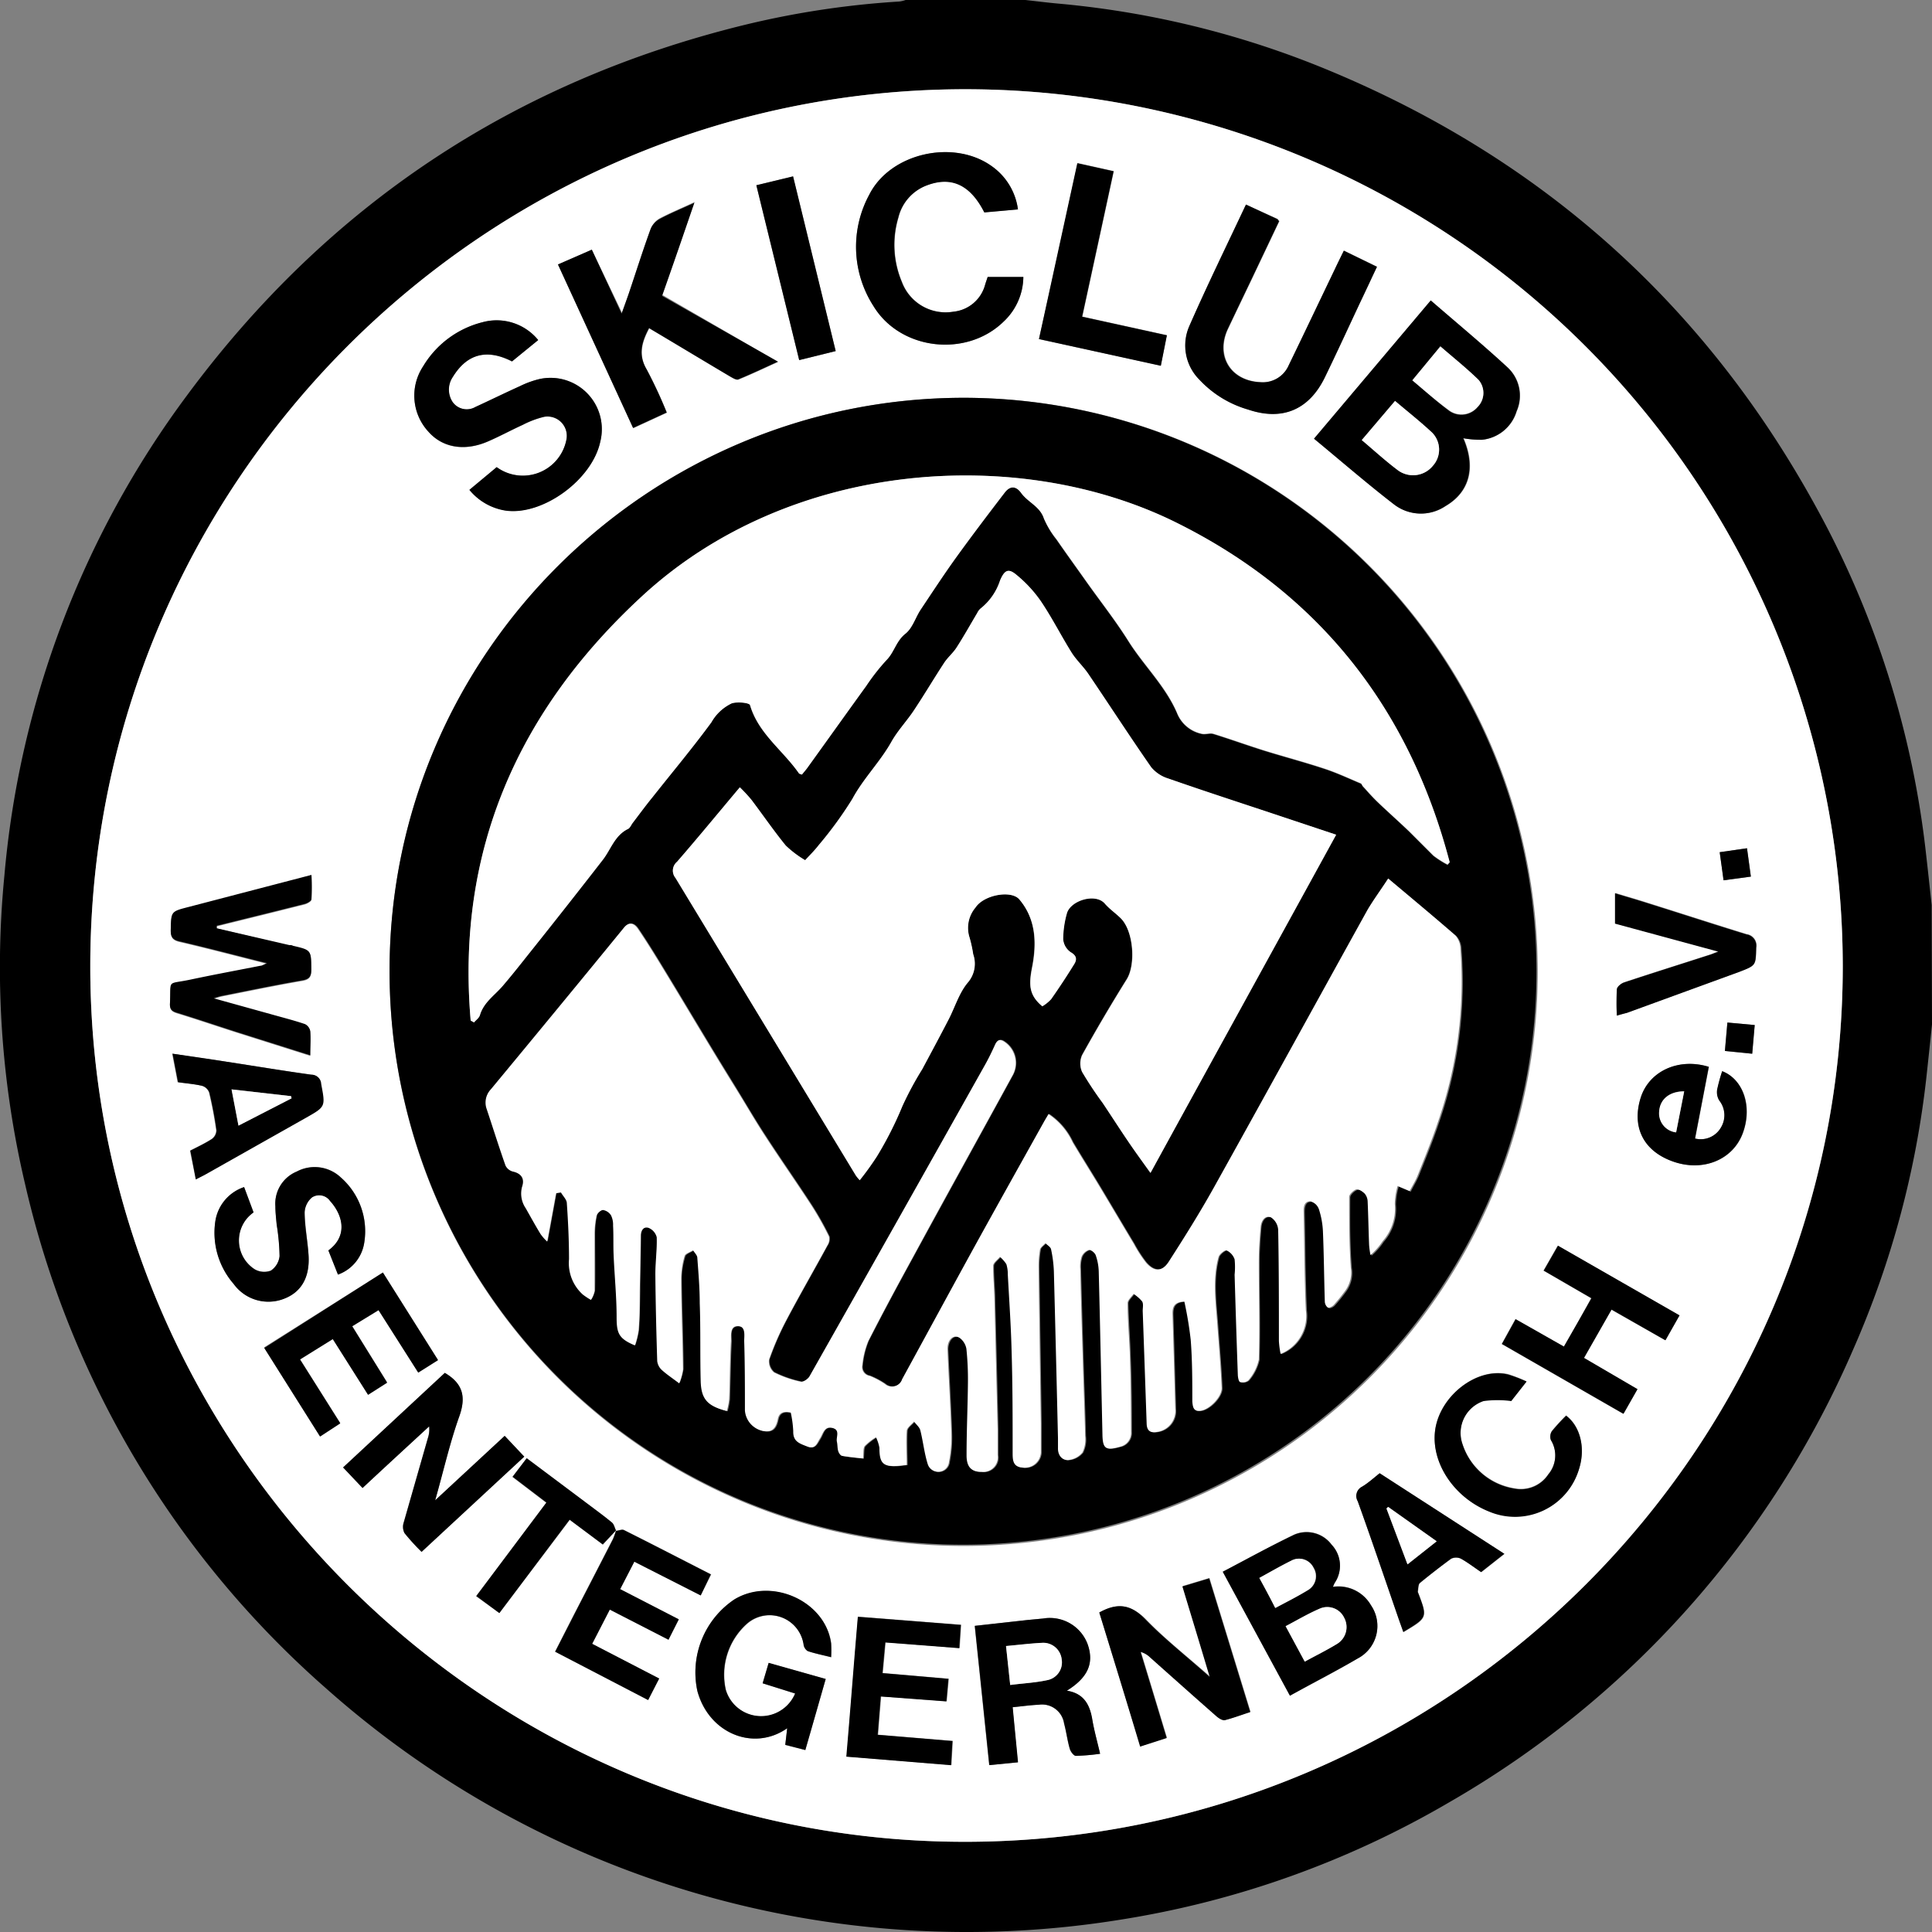 <svg xmlns="http://www.w3.org/2000/svg" viewBox="0 0 239.88 239.9"><rect x="0" y="0" width="239.88" height="239.9" fill="#808080" stroke="none"/><defs><style>.cls-1{fill:#fff;}</style></defs><title>Element 1</title><g id="Ebene_2" data-name="Ebene 2"><g id="Ebene_1-2" data-name="Ebene 1"><path d="M239.88,127.2c-.22,2.14-.45,4.27-.68,6.41a115.44,115.44,0,0,1-9.08,33.88A119.55,119.55,0,0,1,180,223.74a116.84,116.84,0,0,1-40.82,14.6A119.72,119.72,0,0,1,40.45,209.6,118.44,118.44,0,0,1,3.11,147,117.29,117.29,0,0,1,.54,108.77,116.86,116.86,0,0,1,23.25,49.05q26.18-35.35,69-45.91A109.56,109.56,0,0,1,111.65.19a3.64,3.64,0,0,0,.79-.19h14.88c1.35.15,2.69.32,4,.44a114.07,114.07,0,0,1,32.95,8q41.59,17,62.47,56.85a115.59,115.59,0,0,1,12.42,40.91c.23,2,.45,4.11.68,6.17Zm-11.08-7.31a109,109,0,0,0-109-108.81C59.94,11.15,11.21,60,11.21,120c0,59.81,49,108.75,108.72,108.68C180,228.6,228.85,179.81,228.8,119.89Z"/><path class="cls-1" d="M228.8,119.89c0,59.92-48.78,108.71-108.87,108.79C60.18,228.75,11.21,179.81,11.21,120c0-60,48.73-108.85,108.62-108.92A109,109,0,0,1,228.8,119.89ZM76.46,190.08c-.16-.35-.23-.81-.5-1-1-.84-2.09-1.61-3.14-2.41l-7.45-5.58-1.75,2.3,4.2,3.2-8.71,11.61L62,200.28l8.75-11.56,4.11,3.07L76.5,190a10.23,10.23,0,0,1-.42,1.09c-1.58,3.09-3.18,6.18-4.77,9.26l-2.41,4.72,11.54,6,1.37-2.67-8.32-4.31,2.19-4.25L83,203.59l1.3-2.53L77,197.31l1.75-3.41L87,198.09l1.31-2.61c-3.68-1.88-7.22-3.71-10.79-5.5C77.24,189.85,76.81,190,76.46,190.08ZM119.68,49.39c-39.28,0-71.29,31.93-71.31,71.06a71.28,71.28,0,1,0,71.31-71.06Zm58-12.09c-4.86,5.76-9.64,11.42-14.48,17.17,3.37,2.78,6.56,5.55,9.9,8.13a5.45,5.45,0,0,0,6.42.23c3-1.76,3.77-4.81,2.21-8.42a12.21,12.21,0,0,0,2.33.19,5,5,0,0,0,4.27-3.54,4.79,4.79,0,0,0-1.11-5.43C184.12,42.79,180.89,40.12,177.64,37.3ZM61.67,58l-3.38,2.8a7.25,7.25,0,0,0,4.49,2.57c4.59.66,10.74-3.81,11.76-8.56A6.37,6.37,0,0,0,67,47.06a11.5,11.5,0,0,0-2.46.89c-1.86.84-3.69,1.74-5.54,2.59a2.15,2.15,0,0,1-2.8-.58,2.78,2.78,0,0,1,0-3.15c1.76-2.87,4.22-3.53,7.35-1.93l3.25-2.65A6.65,6.65,0,0,0,59.94,40a12,12,0,0,0-7.41,5.51,6.59,6.59,0,0,0,.67,8.11c1.75,2,4.49,2.46,7.39,1.2,1.46-.63,2.87-1.4,4.32-2.06a11.68,11.68,0,0,1,2.67-1,2.4,2.4,0,0,1,2.74,2.88A5.51,5.51,0,0,1,61.67,58ZM73.48,31l-4.17,1.87,9.33,20.3,4.17-1.92a56.57,56.57,0,0,0-2.49-5.35c-1.08-1.82-.62-3.39.3-5.13l1.53.91c2.85,1.7,5.69,3.41,8.54,5.1.3.18.72.45,1,.36,1.59-.65,3.15-1.39,4.93-2.2L82.25,36.62c1.31-3.81,2.59-7.55,4-11.54-1.63.76-3,1.33-4.29,2a2.55,2.55,0,0,0-1.12,1.22c-1,2.67-1.81,5.37-2.71,8-.26.76-.54,1.51-.9,2.53ZM154.7,25.4c-2.39,5.08-4.81,10-7,15.05a6,6,0,0,0,1.25,6.68A13.31,13.31,0,0,0,155,50.84c4.27,1.44,7.56,0,9.51-4,1.5-3.09,2.93-6.21,4.39-9.32.68-1.43,1.35-2.87,2.08-4.41l-4.11-2c-.4.81-.75,1.52-1.09,2.24-1.92,4-3.82,8-5.76,12a3.51,3.51,0,0,1-3.49,2.09c-3.68-.16-5.58-3.23-4.07-6.55,1-2.11,2-4.19,3-6.28l3.4-7.16c-.15-.16-.18-.25-.25-.28ZM126.39,26a7.82,7.82,0,0,0-3.24-5.35c-4.72-3.4-12.59-1.66-15.21,3.51A13.59,13.59,0,0,0,108.45,38c3.35,5.51,11.58,6.43,16.18,1.91a7.7,7.7,0,0,0,2.43-5.52h-4.43c-.11.34-.22.64-.31.94a4.54,4.54,0,0,1-3.94,3.37A5.8,5.8,0,0,1,112,35a11.84,11.84,0,0,1-.43-8,5.7,5.7,0,0,1,3.39-3.95c3.13-1.25,5.52-.19,7.29,3.3ZM26.91,115.26l0-.24c3.63-.9,7.27-1.79,10.9-2.71.33-.08.84-.37.86-.6a29.77,29.77,0,0,0,0-3l-15.33,4c-2.12.55-2.08.56-2.14,2.8,0,.86.19,1.24,1.09,1.45,3.57.83,7.12,1.77,10.87,2.71-.4.15-.61.27-.83.32-2.89.57-5.8,1.11-8.69,1.72s-2.38-.14-2.54,3c0,.73.29.93.9,1.12,2.44.75,4.86,1.57,7.29,2.35l9.23,2.92c0-1.08,0-2,0-3a1.2,1.2,0,0,0-.66-.87c-1.36-.46-2.75-.81-4.13-1.2l-7.2-2a9,9,0,0,1,1-.3c3.32-.66,6.64-1.35,10-1.93.93-.16,1.14-.54,1.12-1.4,0-2.36,0-2.36-2.27-2.89-.15,0-.31-.05-.47-.09Zm124.91,79.89,8.34,15.39c2.9-1.58,5.69-3,8.41-4.62a4.55,4.55,0,0,0,1.65-6.61A4.66,4.66,0,0,0,165.5,197a4.27,4.27,0,0,1,.22-.5,3.79,3.79,0,0,0-.39-4.74,3.87,3.87,0,0,0-4.63-1.24C157.71,192,154.83,193.58,151.82,195.15ZM55.23,170.46,42.6,182.2,45,184.75c2.83-2.63,5.55-5.14,8.27-7.65a3.47,3.47,0,0,1-.16,1.47c-1,3.49-2,7-3,10.48a1.7,1.7,0,0,0,.1,1.3,26.6,26.6,0,0,0,2.12,2.33l12.77-11.82-2.43-2.58-8.63,8c1-3.72,1.8-7.15,3-10.44C57.87,173.47,57.51,171.8,55.23,170.46Zm81.26,29.75c1.7,5.53,3.39,11,5.11,16.59l3.29-1.06c-1.11-3.67-2.17-7.18-3.24-10.69a2.65,2.65,0,0,1,1.14.64c2.74,2.44,5.48,4.89,8.25,7.32.29.26.77.58,1.09.51,1-.23,2-.61,3.14-1l-5.1-16.6-3.32,1c1.11,3.68,2.2,7.28,3.39,11.24-2.88-2.54-5.63-4.69-8-7.16C140.44,199.26,138.77,198.94,136.49,200.21ZM97.74,214.58l-.24,2.08,2.49.64c.87-3,1.69-5.89,2.53-8.82l-7.08-2L94.69,209l4.07,1.29a4.58,4.58,0,0,1-8.62-.47,8.48,8.48,0,0,1,2.67-8.23,4.27,4.27,0,0,1,7,2.64,1.15,1.15,0,0,0,.5.79c.92.31,1.88.5,2.91.76a14,14,0,0,0,0-1.72c-.74-5.24-7.41-8.25-12-5.45A10.9,10.9,0,0,0,86.59,210C88,215.24,93.59,217.49,97.74,214.58Zm38.85,3.17c-.35-1.51-.74-2.88-1-4.29-.31-1.82-1.05-3.21-3.15-3.54,2.64-1.62,3.4-3.39,2.59-5.74a5,5,0,0,0-5.54-3.22l-1.91.18-6.57.73c.61,5.82,1.2,11.49,1.8,17.29l3.56-.35c-.22-2.3-.44-4.52-.66-6.84,1.13-.11,2.19-.26,3.25-.31a2.77,2.77,0,0,1,3.14,2.33c.28,1,.41,2.12.71,3.15.1.35.49.87.75.87A26.73,26.73,0,0,0,136.59,217.75ZM30.31,147.39a5.31,5.31,0,0,0-3.56,4.2A9.67,9.67,0,0,0,29,159.4a5.32,5.32,0,0,0,6.32,1.82c2.07-.82,3.13-2.65,3-5.34-.11-1.79-.45-3.57-.49-5.36a2.6,2.6,0,0,1,.91-1.86,1.64,1.64,0,0,1,2.25.44c1.5,1.64,2.33,4.27-.21,6.14l1.19,3a5,5,0,0,0,3.26-3.95,8.88,8.88,0,0,0-2.91-8.11,4.73,4.73,0,0,0-5.47-.73,4.31,4.31,0,0,0-2.65,4.31c0,.76.09,1.51.16,2.27a27.47,27.47,0,0,1,.36,3.92,2.5,2.5,0,0,1-1.08,1.8,2.36,2.36,0,0,1-2-.16,4.25,4.25,0,0,1-.15-7.07ZM129,42.1l15.13,3.29c.26-1.32.51-2.53.75-3.78L134.39,39.3c1.32-6.07,2.61-12,3.91-18.06l-4.5-1C132.2,27.6,130.64,34.8,129,42.1Zm65.14,125.09-6-3.4-1.7,3.08,15.09,8.67,1.74-3.06-6.64-3.88,3.42-6,6.69,3.81,1.75-3.09-15.09-8.65-1.77,3.09,5.92,3.43C196.44,163.25,195.33,165.18,194.18,167.19ZM47.54,158l-14.75,9.29,6.93,11,2.51-1.64-5-7.93,4.07-2.53,4.38,6.92,2.37-1.51-4.34-7,3.27-2,4.93,7.78,2.46-1.55Zm59,42.72c-.47,5.88-.93,11.59-1.4,17.37l13,1.06.17-3-9.28-.77c.13-1.63.25-3.15.38-4.76l8.15.61.25-2.8-8.19-.71.35-3.81,9.19.71.19-2.89Zm83-29.21a18.26,18.26,0,0,0-2.25-.89c-3.89-.94-8.58,2.69-9.11,7-.49,4,2.39,8.33,6.7,10a8.29,8.29,0,0,0,11.2-5.36c.78-2.53.13-5.21-1.63-6.53a24.83,24.83,0,0,0-1.77,1.93,1.25,1.25,0,0,0-.12,1.09,3.65,3.65,0,0,1-.32,4.27,4.08,4.08,0,0,1-4.19,1.76,8.11,8.11,0,0,1-6.48-5.56,4.19,4.19,0,0,1,2.64-5.32,12.89,12.89,0,0,1,3.43,0ZM171.3,182.92c-.72.57-1.4,1.2-2.16,1.69a1.29,1.29,0,0,0-.53,1.8c1.69,4.78,3.31,9.57,5,14.37.21.62.44,1.23.66,1.87,3-1.77,3-1.77,1.86-4.81a.55.55,0,0,1-.07-.23c.08-.36,0-.87.28-1.07,1.25-1.06,2.54-2.08,3.87-3a1.42,1.42,0,0,1,1.21,0c.86.48,1.65,1.09,2.51,1.67l2.88-2.27Zm-147-36.48c.54-.29.89-.47,1.23-.67l12.41-7c2.44-1.38,2.41-1.37,1.88-4.19a1.19,1.19,0,0,0-1.2-1.15c-3.52-.49-7-1.07-10.53-1.61-2.19-.33-4.38-.64-6.72-1l.68,3.54c1.08.15,2.08.22,3,.45a1.37,1.37,0,0,1,.89.83c.37,1.55.67,3.12.89,4.7a1.35,1.35,0,0,1-.56,1.07c-.85.55-1.79,1-2.69,1.45ZM200.75,126.1c.56-.17.94-.26,1.3-.39L216,120.62c2.09-.76,2-.76,2.08-3a1.42,1.42,0,0,0-1.22-1.65c-4.08-1.26-8.15-2.58-12.22-3.86-1.34-.43-2.7-.82-4.08-1.24v3.76l12.83,3.48c-.53.2-.82.33-1.12.42-3.53,1.14-7.07,2.25-10.6,3.42-.36.12-.84.53-.88.85A31.31,31.31,0,0,0,200.75,126.1ZM213.83,133a20.7,20.7,0,0,0-.6,2.28,2,2,0,0,0,.26,1.36,2.94,2.94,0,0,1,.2,3.37,2.89,2.89,0,0,1-3.21,1.35c.58-3,1.15-6,1.71-8.9-3.73-1.15-7.36.51-8.43,3.76-1.2,3.63.34,6.73,4,8s7.39-.14,8.64-3.51S216.47,134.06,213.83,133ZM93.91,23l5.32,21.71,4.53-1.12c-1.78-7.29-3.52-14.45-5.29-21.69ZM214,109.3l3.39-.46-.48-3.52-3.39.49C213.69,107,213.84,108.08,214,109.3Zm3.55,21.53c.1-1.19.2-2.34.31-3.56l-3.39-.31c-.11,1.24-.21,2.36-.31,3.53Z"/><path d="M119.68,49.39a71.2,71.2,0,1,1-71.31,71.06C48.39,81.32,80.4,49.41,119.68,49.39Zm52.68,59.69c-.94,1.45-1.8,2.6-2.49,3.85-6.39,11.53-12.73,23.09-19.15,34.61-1.73,3.1-3.61,6.12-5.54,9.09-.82,1.28-1.83,1.25-2.83.08a16.17,16.17,0,0,1-1.49-2.3c-1.4-2.32-2.78-4.66-4.18-7-1.13-1.88-2.3-3.73-3.42-5.61a8.49,8.49,0,0,0-3-3.51c-.23.4-.44.73-.63,1.08-2.79,5-5.59,10-8.35,15-3.08,5.6-6.12,11.22-9.19,16.83a1.33,1.33,0,0,1-2.15.59,10.15,10.15,0,0,0-1.89-1,1.1,1.1,0,0,1-.91-1.32,10.66,10.66,0,0,1,.74-3c1.79-3.52,3.67-7,5.57-10.47,4.11-7.54,8.26-15.05,12.38-22.59a3.17,3.17,0,0,0-1-4.06c-.55-.4-.9-.32-1.2.31-.39.87-.81,1.74-1.28,2.57q-10.87,19.34-21.77,38.63c-.19.33-.78.73-1.08.66a13.84,13.84,0,0,1-3.33-1.16,1.78,1.78,0,0,1-.61-1.59,35.76,35.76,0,0,1,2.15-4.92c1.64-3.11,3.4-6.15,5.08-9.24a1.47,1.47,0,0,0,.22-1.1,38.49,38.49,0,0,0-2.17-3.86c-1.88-2.89-3.87-5.72-5.75-8.62-1.31-2-2.51-4.06-3.76-6.1-1.1-1.78-2.2-3.57-3.28-5.36-1.73-2.86-3.44-5.73-5.18-8.59-1.16-1.91-2.32-3.82-3.58-5.68-.39-.58-1-1-1.74-.16Q69.26,125.17,61,135.2a2.36,2.36,0,0,0-.5,2.43c.77,2.35,1.51,4.71,2.33,7a1.41,1.41,0,0,0,.91.75c1.05.23,1.48.88,1.17,1.83a3.21,3.21,0,0,0,.43,2.72c.61,1.08,1.21,2.17,1.85,3.22a6.32,6.32,0,0,0,.82.93l1.1-6,.61-.1c.25.45.7.89.73,1.35.16,2.31.29,4.63.27,6.94a5.24,5.24,0,0,0,1.72,4.39,8.9,8.9,0,0,0,1,.66,3.25,3.25,0,0,0,.45-1.11c.05-2.32,0-4.64,0-7a10.84,10.84,0,0,1,.25-2.35c.07-.3.54-.72.8-.7a1.44,1.44,0,0,1,1,.67,2.64,2.64,0,0,1,.25,1.26c0,1.24,0,2.49.07,3.72.11,2.56.36,5.11.37,7.66,0,2,.28,2.66,2.27,3.5a10.6,10.6,0,0,0,.45-1.85c.1-1.63.12-3.27.15-4.91,0-2.27.07-4.55.11-6.83,0-.65.36-1.2,1-1a1.71,1.71,0,0,1,1,1.16c0,1.52-.18,3.05-.17,4.57,0,3.6.12,7.2.23,10.8a1.79,1.79,0,0,0,.55,1.09c.61.56,1.31,1,2.18,1.68a7.49,7.49,0,0,0,.47-1.7c0-3.76-.18-7.52-.22-11.27A10,10,0,0,1,85.1,156c.09-.32.69-.49,1.06-.74.18.32.51.62.53.95.14,1.88.26,3.75.3,5.63.07,3.24,0,6.48.12,9.72.07,2.22.86,3.05,3.24,3.66a9.43,9.43,0,0,0,.29-1.46c.09-2.4.09-4.8.22-7.19,0-.7-.27-1.9.85-1.89s.78,1.16.8,1.84c.07,2.88.08,5.76.09,8.63a2.8,2.8,0,0,0,2.26,2.55c1.21.23,1.61-.45,1.82-1.48.16-.75.71-1,1.61-.8a13.68,13.68,0,0,1,.31,2.3c0,1.29.84,1.56,1.75,1.91s1.18-.4,1.56-1,.47-1.59,1.55-1.31.43,1.13.56,1.72c.09.39,0,.8.17,1.18.07.22.29.53.49.57.87.15,1.75.23,2.58.32.08-.69,0-1.24.21-1.54a7,7,0,0,1,1.4-1.09,4.9,4.9,0,0,1,.43,1.31c0,1.94.45,2.39,2.39,2.24l1-.12c0-1.47-.07-2.86,0-4.23,0-.41.59-.77.9-1.15.27.36.69.69.79,1.1.35,1.39.49,2.83.92,4.19a1.35,1.35,0,0,0,2.63-.26,15.68,15.68,0,0,0,.29-3.68c-.11-3.44-.33-6.87-.47-10.31,0-1.19.76-1.94,1.52-1.42a2.15,2.15,0,0,1,.83,1.36,36.61,36.61,0,0,1,.19,4.19c0,3-.13,6-.17,9,0,1.48.59,2.11,1.85,2.07a1.81,1.81,0,0,0,2-2.09c0-1.08,0-2.16,0-3.24-.13-5.32-.25-10.63-.39-15.95,0-1.44-.19-2.88-.16-4.31,0-.37.54-.73.84-1.1a4.25,4.25,0,0,1,.8.91,4.19,4.19,0,0,1,.18,1.29c.17,3.15.39,6.3.47,9.45.11,4.19.12,8.39.13,12.58,0,.94,0,1.84,1.21,1.93a2,2,0,0,0,2.29-1.86c0-1.2,0-2.4,0-3.6q-.14-9.64-.28-19.31a12.27,12.27,0,0,1,.17-2.27c0-.3.44-.55.67-.82.25.25.65.47.71.76a15.81,15.81,0,0,1,.35,2.73q.28,10.37.51,20.74c0,.4.05.8,0,1.2,0,.87.46,1.51,1.21,1.5a2.59,2.59,0,0,0,1.82-.94,3.7,3.7,0,0,0,.34-2.07c-.07-3.12-.2-6.23-.29-9.35q-.18-5.7-.32-11.38a4,4,0,0,1,.18-1.54,1.53,1.53,0,0,1,.9-.81c.23,0,.73.35.84.65a6.62,6.62,0,0,1,.38,2c.17,6.75.31,13.51.46,20.26,0,1.79.41,2,2.15,1.53a1.76,1.76,0,0,0,1.4-1.84c0-3,0-6-.13-9-.06-2.32-.25-4.63-.3-7,0-.37.48-.76.74-1.14a4.69,4.69,0,0,1,1.07.94c.18.3.06.78.07,1.18q.25,7,.49,14c0,.95.6,1.14,1.39,1a2.64,2.64,0,0,0,2.16-2.85q-.16-5.86-.34-11.75c0-.85.16-1.51,1.47-1.57a47,47,0,0,1,.79,4.75c.17,2.55.16,5.11.2,7.67,0,.68.09,1.25,1,1.14,1.11-.13,2.69-1.73,2.64-2.86-.11-2.59-.34-5.18-.53-7.76-.2-2.83-.63-5.67.14-8.47.1-.36.81-.91,1-.82a1.92,1.92,0,0,1,1,1.11,9.36,9.36,0,0,1,0,1.91q.18,6.22.4,12.45c0,.31.12.83.3.88a1.13,1.13,0,0,0,1-.21,5.9,5.9,0,0,0,1.3-2.58c.1-4,0-8.05,0-12.07,0-1.47.1-2.94.23-4.4.06-.74.51-1.47,1.27-1.2a2,2,0,0,1,.91,1.57c.08,4.6.06,9.19.09,13.79a11.52,11.52,0,0,0,.21,1.6,5.08,5.08,0,0,0,3.16-5.39c-.18-4.07-.18-8.15-.27-12.23,0-.68.11-1.32.85-1.28a1.58,1.58,0,0,1,1.05,1,10.37,10.37,0,0,1,.5,2.81c.12,2.87.14,5.75.23,8.62a1,1,0,0,0,.36.76c.17.08.58-.13.75-.32a22.12,22.12,0,0,0,1.43-1.77,3.86,3.86,0,0,0,.68-2.89c-.24-2.9-.21-5.83-.2-8.75,0-.33.51-.82.87-.93s.78.24,1.06.52a1.6,1.6,0,0,1,.37,1c.08,1.79.11,3.59.18,5.38a10.72,10.72,0,0,0,.17,1.25,8.61,8.61,0,0,0,1.51-1.72,6.13,6.13,0,0,0,1.51-4.63,8.73,8.73,0,0,1,.35-2.23l1.49.63c.34-.68.72-1.29,1-1.95.87-2.19,1.77-4.37,2.51-6.6a53.2,53.2,0,0,0,2.79-21.6,2.51,2.51,0,0,0-.62-1.58C178,113.82,175.31,111.56,172.36,109.08Zm-6.46-5.44-7.1-2.35c-4.59-1.53-9.18-3-13.74-4.61a4.45,4.45,0,0,1-2.13-1.41c-2.66-3.82-5.19-7.73-7.8-11.58-.62-.92-1.47-1.69-2.06-2.62-1.32-2.11-2.44-4.34-3.83-6.4a16.06,16.06,0,0,0-3.07-3.31c-1-.83-1.46-.53-2,.72a7.34,7.34,0,0,1-2.42,3.49,1.65,1.65,0,0,0-.41.55c-.86,1.44-1.67,2.9-2.58,4.31-.44.68-1.1,1.22-1.54,1.9-1.25,1.91-2.41,3.87-3.67,5.77-.91,1.38-2.06,2.61-2.86,4-1.41,2.52-3.48,4.55-4.86,7.11a47.8,47.8,0,0,1-4.17,5.73c-.52.68-1.15,1.29-1.69,1.88A13,13,0,0,1,97.56,105c-1.5-1.84-2.84-3.8-4.27-5.69a19.65,19.65,0,0,0-1.43-1.54c-2.65,3.15-5.19,6.23-7.8,9.25a1.42,1.42,0,0,0-.19,2q11.2,18.43,22.37,36.9a5.2,5.2,0,0,0,.48.58,35.64,35.64,0,0,0,2.13-2.95,44.55,44.55,0,0,0,3.18-6.28,40.86,40.86,0,0,1,2.45-4.55c1.09-2,2.19-4.08,3.25-6.13.81-1.55,1.32-3.34,2.42-4.64a3.57,3.57,0,0,0,.66-3.5,16,16,0,0,0-.46-2.1,3.91,3.91,0,0,1,.75-3.71c1-1.55,4.44-2.16,5.44-1,2.11,2.49,2.16,5.51,1.59,8.43-.43,2.2-.39,3.46,1.26,4.84a4.92,4.92,0,0,0,1.1-.89q1.5-2.15,2.87-4.36c.33-.54.33-1-.44-1.46a2.19,2.19,0,0,1-.94-1.62,12.07,12.07,0,0,1,.46-3.2c.42-1.59,3.56-2.59,4.73-1.2.58.68,1.36,1.2,2,1.84,1.57,1.62,1.84,5.75.7,7.56-1.92,3.08-3.77,6.22-5.53,9.39a2.56,2.56,0,0,0,0,2.1,45.07,45.07,0,0,0,2.53,3.82c1.08,1.61,2.12,3.24,3.21,4.84.9,1.33,1.85,2.62,2.74,3.87C150.51,131.67,158.16,117.75,165.9,103.64ZM58.44,126.71l.43.19c.25-.29.63-.55.73-.89.47-1.57,1.8-2.44,2.79-3.59,1.26-1.44,2.43-3,3.63-4.47,3-3.72,5.91-7.44,8.83-11.2,1-1.3,1.47-3,3.13-3.83.25-.12.38-.49.58-.75.81-1.06,1.61-2.12,2.44-3.17,2.45-3.1,5-6.14,7.31-9.33a5.72,5.72,0,0,1,2.51-2.35c.7-.24,2.21-.08,2.29.21,1,3.55,4.11,5.61,6.07,8.47.06.08.21.09.37.16.25-.32.52-.61.74-.93,2.42-3.36,4.83-6.74,7.26-10.1a26,26,0,0,1,2.5-3.19c1-1,1.19-2.35,2.33-3.26.87-.69,1.25-2,1.91-3,1.46-2.2,2.92-4.42,4.47-6.57,1.93-2.69,3.93-5.33,5.95-7.94.66-.87,1.4-.88,2.05,0,.84,1.15,2.34,1.67,2.84,3.19A11,11,0,0,0,131.16,67c1.28,1.85,2.6,3.67,3.9,5.51,1.7,2.38,3.52,4.7,5.07,7.18,1.89,3,4.54,5.52,6,8.87a4.22,4.22,0,0,0,3.1,2.59c.45.1,1-.12,1.41,0,2.1.65,4.17,1.4,6.27,2.06,2.51.78,5.06,1.45,7.56,2.28,1.52.5,3,1.19,4.46,1.81.12,0,.17.25.28.37.58.63,1.14,1.28,1.75,1.87,1.33,1.26,2.7,2.47,4,3.73,1,1,2,2,3,3a11.7,11.7,0,0,0,1.76,1.12l.26-.29C175,88,163.8,73.68,146,64.87,126.64,55.26,98.18,57,79.74,74,64.36,88.18,56.62,105.58,58.44,126.71Z"/><path d="M177.64,37.3c3.25,2.82,6.48,5.49,9.54,8.33a4.79,4.79,0,0,1,1.11,5.43A5,5,0,0,1,184,54.6a12.21,12.21,0,0,1-2.33-.19c1.56,3.61.79,6.66-2.21,8.42a5.45,5.45,0,0,1-6.42-.23c-3.34-2.58-6.53-5.35-9.9-8.13C168,48.72,172.78,43.06,177.64,37.3Zm-4.43,12.48-4.13,4.86c1.53,1.29,3,2.62,4.53,3.78a3.17,3.17,0,0,0,4.31-.6,3,3,0,0,0-.33-4.31C176.22,52.24,174.74,51.08,173.21,49.78Zm2.15-2.56c1.55,1.3,3,2.62,4.6,3.82a2.61,2.61,0,0,0,3.47-.45,2.48,2.48,0,0,0,.16-3.38c-1.49-1.46-3.13-2.76-4.75-4.17Z"/><path d="M61.67,58a5.51,5.51,0,0,0,8.65-3.38,2.4,2.4,0,0,0-2.74-2.88,11.68,11.68,0,0,0-2.67,1c-1.45.66-2.86,1.43-4.32,2.06-2.9,1.26-5.64.78-7.39-1.2a6.59,6.59,0,0,1-.67-8.11A12,12,0,0,1,59.94,40a6.65,6.65,0,0,1,6.89,2.22l-3.25,2.65c-3.13-1.6-5.59-.94-7.35,1.93a2.78,2.78,0,0,0,0,3.15,2.15,2.15,0,0,0,2.8.58c1.85-.85,3.68-1.75,5.54-2.59A11.5,11.5,0,0,1,67,47.06a6.37,6.37,0,0,1,7.53,7.78c-1,4.75-7.17,9.22-11.76,8.56a7.25,7.25,0,0,1-4.49-2.57Z"/><path d="M73.48,31l3.7,7.94c.36-1,.64-1.77.9-2.53.9-2.68,1.76-5.38,2.71-8a2.55,2.55,0,0,1,1.12-1.22c1.29-.69,2.66-1.26,4.29-2-1.36,4-2.64,7.73-4,11.54L96.58,44.9c-1.78.81-3.34,1.55-4.93,2.2-.24.09-.66-.18-1-.36-2.85-1.69-5.69-3.4-8.54-5.1l-1.53-.91c-.92,1.74-1.38,3.31-.3,5.13a56.57,56.57,0,0,1,2.49,5.35l-4.17,1.92-9.33-20.3Z"/><path d="M154.7,25.4l3.85,1.79c.07,0,.1.12.25.28l-3.4,7.16c-1,2.09-2,4.17-3,6.28-1.51,3.32.39,6.39,4.07,6.55A3.51,3.51,0,0,0,160,45.37c1.94-4,3.84-8,5.76-12,.34-.72.69-1.43,1.09-2.24l4.11,2c-.73,1.54-1.4,3-2.08,4.41-1.46,3.11-2.89,6.23-4.39,9.32-1.95,4-5.24,5.44-9.51,4a13.31,13.31,0,0,1-6.06-3.71,6,6,0,0,1-1.25-6.68C149.89,35.43,152.31,30.48,154.7,25.4Z"/><path d="M126.39,26l-4.18.38c-1.77-3.49-4.16-4.55-7.29-3.3A5.7,5.7,0,0,0,111.53,27a11.84,11.84,0,0,0,.43,8,5.8,5.8,0,0,0,6.42,3.7,4.54,4.54,0,0,0,3.94-3.37c.09-.3.2-.6.31-.94h4.43a7.7,7.7,0,0,1-2.43,5.52c-4.6,4.52-12.83,3.6-16.18-1.91a13.59,13.59,0,0,1-.51-13.85c2.62-5.17,10.49-6.91,15.21-3.51A7.82,7.82,0,0,1,126.39,26Z"/><path d="M26.91,115.26l9,2.08c.16,0,.32,0,.47.09,2.28.53,2.24.53,2.27,2.89,0,.86-.19,1.24-1.12,1.4-3.35.58-6.67,1.27-10,1.93a9,9,0,0,0-1,.3l7.2,2c1.38.39,2.77.74,4.13,1.2a1.2,1.2,0,0,1,.66.87c.09,1,0,1.91,0,3l-9.23-2.92c-2.43-.78-4.85-1.6-7.29-2.35-.61-.19-.93-.39-.9-1.12.16-3.13-.48-2.36,2.54-3s5.8-1.15,8.69-1.72c.22,0,.43-.17.83-.32-3.75-.94-7.3-1.88-10.87-2.71-.9-.21-1.11-.59-1.09-1.45.06-2.24,0-2.25,2.14-2.8l15.33-4a29.77,29.77,0,0,1,0,3c0,.23-.53.52-.86.6-3.63.92-7.27,1.81-10.9,2.71Z"/><path d="M151.82,195.15c3-1.57,5.89-3.18,8.88-4.59a3.87,3.87,0,0,1,4.63,1.24,3.79,3.79,0,0,1,.39,4.74,4.27,4.27,0,0,0-.22.5,4.66,4.66,0,0,1,4.72,2.27,4.55,4.55,0,0,1-1.65,6.61c-2.72,1.58-5.51,3-8.41,4.62ZM162,206.31c1.41-.77,2.74-1.42,4-2.2a2.44,2.44,0,0,0,.88-3.26,2.32,2.32,0,0,0-3-1.13c-1.45.62-2.81,1.43-4.26,2.19Zm-5.63-10.39c.69,1.26,1.34,2.47,2,3.73,1.39-.76,2.71-1.42,4-2.19a2,2,0,0,0,.75-2.8,2,2,0,0,0-2.77-.88C159,194.43,157.73,195.17,156.36,195.92Z"/><path d="M55.23,170.46c2.28,1.34,2.64,3,1.8,5.38-1.17,3.29-1.93,6.72-3,10.44l8.63-8,2.43,2.58L52.35,192.68a26.6,26.6,0,0,1-2.12-2.33,1.7,1.7,0,0,1-.1-1.3c1-3.5,2-7,3-10.48a3.47,3.47,0,0,0,.16-1.47c-2.72,2.51-5.44,5-8.27,7.65L42.6,182.2Z"/><path d="M136.49,200.21c2.28-1.27,3.95-1,5.71.85,2.41,2.47,5.16,4.62,8,7.16-1.19-4-2.28-7.56-3.39-11.24l3.32-1,5.1,16.6c-1.1.35-2.1.73-3.14,1-.32.07-.8-.25-1.09-.51-2.77-2.43-5.51-4.88-8.25-7.32a2.65,2.65,0,0,0-1.14-.64c1.07,3.51,2.13,7,3.24,10.69l-3.29,1.06C139.88,211.23,138.19,205.74,136.49,200.21Z"/><path d="M97.74,214.58c-4.15,2.91-9.71.66-11.15-4.63a10.9,10.9,0,0,1,4.59-11.37c4.63-2.8,11.3.21,12,5.45a14,14,0,0,1,0,1.72c-1-.26-2-.45-2.91-.76a1.15,1.15,0,0,1-.5-.79,4.27,4.27,0,0,0-7-2.64,8.48,8.48,0,0,0-2.67,8.23,4.58,4.58,0,0,0,8.62.47L94.69,209l.75-2.54,7.08,2c-.84,2.93-1.66,5.81-2.53,8.82l-2.49-.64Z"/><path d="M136.59,217.75a26.73,26.73,0,0,1-3,.26c-.26,0-.65-.52-.75-.87-.3-1-.43-2.11-.71-3.15a2.77,2.77,0,0,0-3.14-2.33c-1.06.05-2.12.2-3.25.31.22,2.32.44,4.54.66,6.84l-3.56.35c-.6-5.8-1.19-11.47-1.8-17.29l6.57-.73,1.91-.18a5,5,0,0,1,5.54,3.22c.81,2.35,0,4.12-2.59,5.74,2.1.33,2.84,1.72,3.15,3.54C135.85,214.87,136.24,216.24,136.59,217.75Zm-11.16-8.54c1.61-.2,3.12-.28,4.59-.6a2.24,2.24,0,0,0,1.8-2.58A2.3,2.3,0,0,0,129.3,204c-1.43.07-2.85.25-4.39.39C125.09,206,125.25,207.55,125.43,209.21Z"/><path d="M30.31,147.39l1.17,3.15a4.25,4.25,0,0,0,.15,7.07,2.36,2.36,0,0,0,2,.16,2.5,2.5,0,0,0,1.08-1.8,27.47,27.47,0,0,0-.36-3.92c-.07-.76-.16-1.51-.16-2.27a4.31,4.31,0,0,1,2.65-4.31,4.73,4.73,0,0,1,5.47.73,8.88,8.88,0,0,1,2.91,8.11,5,5,0,0,1-3.26,3.95l-1.19-3c2.54-1.87,1.71-4.5.21-6.14a1.64,1.64,0,0,0-2.25-.44,2.6,2.6,0,0,0-.91,1.86c0,1.79.38,3.57.49,5.36.17,2.69-.89,4.52-3,5.34A5.32,5.32,0,0,1,29,159.4a9.67,9.67,0,0,1-2.26-7.81A5.31,5.31,0,0,1,30.31,147.39Z"/><path d="M129,42.1c1.6-7.3,3.16-14.5,4.76-21.83l4.5,1c-1.3,6-2.59,12-3.91,18.06l10.53,2.31c-.24,1.25-.49,2.46-.75,3.78Z"/><path d="M194.18,167.19c1.15-2,2.26-3.94,3.42-6l-5.92-3.43,1.77-3.09,15.09,8.65-1.75,3.09-6.69-3.81-3.42,6,6.64,3.88-1.74,3.06-15.09-8.67,1.7-3.08Z"/><path d="M47.54,158l6.85,10.88-2.46,1.55L47,162.68l-3.27,2,4.34,7-2.37,1.51-4.38-6.92-4.07,2.53,5,7.93-2.51,1.64-6.93-11Z"/><path d="M76.46,190.08c.35,0,.78-.23,1-.1,3.57,1.79,7.11,3.62,10.79,5.5L87,198.09l-8.24-4.19L77,197.31l7.27,3.75L83,203.59l-7.28-3.74-2.19,4.25,8.32,4.31-1.37,2.67-11.54-6,2.41-4.72c1.59-3.08,3.19-6.17,4.77-9.26A10.23,10.23,0,0,0,76.5,190Z"/><path d="M106.51,200.75l12.78,1-.19,2.89-9.19-.71-.35,3.81,8.19.71-.25,2.8-8.15-.61c-.13,1.61-.25,3.13-.38,4.76l9.28.77-.17,3-13-1.06C105.58,212.34,106,206.63,106.51,200.75Z"/><path d="M189.54,171.54l-1.9,2.42a12.89,12.89,0,0,0-3.43,0,4.19,4.19,0,0,0-2.64,5.32,8.11,8.11,0,0,0,6.48,5.56,4.08,4.08,0,0,0,4.19-1.76,3.65,3.65,0,0,0,.32-4.27,1.25,1.25,0,0,1,.12-1.09,24.83,24.83,0,0,1,1.77-1.93c1.76,1.32,2.41,4,1.63,6.53a8.29,8.29,0,0,1-11.2,5.36c-4.31-1.72-7.19-6-6.7-10,.53-4.34,5.22-8,9.11-7A18.26,18.26,0,0,1,189.54,171.54Z"/><path d="M171.3,182.92l15.47,10-2.88,2.27c-.86-.58-1.65-1.19-2.51-1.67a1.42,1.42,0,0,0-1.21,0c-1.33,1-2.62,2-3.87,3-.23.2-.2.71-.28,1.07a.55.55,0,0,0,.07.23c1.14,3,1.14,3-1.86,4.81-.22-.64-.45-1.25-.66-1.87-1.65-4.8-3.27-9.59-5-14.37a1.29,1.29,0,0,1,.53-1.8C169.9,184.12,170.58,183.49,171.3,182.92Zm7.08,8.45-6-4.27-.2.2,2.61,6.93Z"/><path d="M24.32,146.44l-.68-3.57c.9-.47,1.84-.9,2.69-1.45a1.35,1.35,0,0,0,.56-1.07c-.22-1.58-.52-3.15-.89-4.7a1.37,1.37,0,0,0-.89-.83c-1-.23-2-.3-3-.45l-.68-3.54c2.34.34,4.53.65,6.72,1,3.51.54,7,1.12,10.53,1.61a1.19,1.19,0,0,1,1.2,1.15c.53,2.82.56,2.81-1.88,4.19l-12.41,7C25.21,146,24.86,146.15,24.32,146.44ZM36.2,136.37l-.06-.27-7.39-.84.86,4.5Z"/><path d="M200.75,126.1a31.31,31.31,0,0,1,0-3.25c0-.32.52-.73.88-.85,3.53-1.17,7.07-2.28,10.6-3.42.3-.09.59-.22,1.12-.42l-12.83-3.48v-3.76c1.38.42,2.74.81,4.08,1.24,4.07,1.28,8.14,2.6,12.22,3.86a1.42,1.42,0,0,1,1.22,1.65c-.06,2.19,0,2.19-2.08,3l-13.95,5.09C201.69,125.84,201.31,125.93,200.75,126.1Z"/><path d="M213.83,133c2.64,1,3.75,4.47,2.54,7.71s-4.87,4.84-8.64,3.51-5.17-4.37-4-8c1.07-3.25,4.7-4.91,8.43-3.76-.56,2.93-1.13,5.88-1.71,8.9a2.89,2.89,0,0,0,3.21-1.35,2.94,2.94,0,0,0-.2-3.37,2,2,0,0,1-.26-1.36A20.7,20.7,0,0,1,213.83,133Zm-4.72,2.49c-1.86,0-3,1-3.07,2.53a2.38,2.38,0,0,0,2.07,2.56Z"/><path d="M93.91,23l4.56-1.1c1.77,7.24,3.51,14.4,5.29,21.69l-4.53,1.12Z"/><path d="M76.5,190l-1.67,1.75-4.11-3.07L62,200.28l-2.86-2.12,8.71-11.61-4.2-3.2,1.75-2.3,7.45,5.58c1.05.8,2.13,1.57,3.14,2.41.27.23.34.69.5,1Z"/><path d="M214,109.3c-.17-1.22-.32-2.28-.48-3.49l3.39-.49.48,3.52Z"/><path d="M217.56,130.83l-3.39-.34c.1-1.17.2-2.29.31-3.53l3.39.31C217.76,128.49,217.66,129.64,217.56,130.83Z"/><path class="cls-1" d="M172.36,109.08c2.95,2.48,5.68,4.74,8.34,7.07a2.51,2.51,0,0,1,.62,1.58,53.2,53.2,0,0,1-2.79,21.6c-.74,2.23-1.64,4.41-2.51,6.6-.26.66-.64,1.27-1,1.95l-1.49-.63a8.73,8.73,0,0,0-.35,2.23,6.13,6.13,0,0,1-1.51,4.63,8.61,8.61,0,0,1-1.51,1.72,10.72,10.72,0,0,1-.17-1.25c-.07-1.79-.1-3.59-.18-5.38a1.6,1.6,0,0,0-.37-1c-.28-.28-.77-.61-1.06-.52s-.87.6-.87.93c0,2.92,0,5.85.2,8.75a3.86,3.86,0,0,1-.68,2.89,22.12,22.12,0,0,1-1.43,1.77c-.17.19-.58.4-.75.32a1,1,0,0,1-.36-.76c-.09-2.87-.11-5.75-.23-8.62a10.37,10.37,0,0,0-.5-2.81,1.58,1.58,0,0,0-1.05-1c-.74,0-.87.6-.85,1.28.09,4.08.09,8.16.27,12.23A5.08,5.08,0,0,1,159,168.1a11.52,11.52,0,0,1-.21-1.6c0-4.6,0-9.19-.09-13.79a2,2,0,0,0-.91-1.57c-.76-.27-1.21.46-1.27,1.2-.13,1.46-.23,2.93-.23,4.4,0,4,.14,8,0,12.07a5.9,5.9,0,0,1-1.3,2.58,1.13,1.13,0,0,1-1,.21c-.18,0-.29-.57-.3-.88q-.22-6.22-.4-12.45a9.36,9.36,0,0,0,0-1.91,1.92,1.92,0,0,0-1-1.11c-.19-.09-.9.46-1,.82-.77,2.8-.34,5.64-.14,8.47.19,2.58.42,5.17.53,7.76.05,1.13-1.53,2.73-2.64,2.86-.86.11-.94-.46-1-1.14,0-2.56,0-5.12-.2-7.67a47,47,0,0,0-.79-4.75c-1.31.06-1.5.72-1.47,1.57q.18,5.88.34,11.75a2.64,2.64,0,0,1-2.16,2.85c-.79.18-1.36,0-1.39-1q-.24-7-.49-14c0-.4.11-.88-.07-1.18a4.69,4.69,0,0,0-1.07-.94c-.26.38-.74.77-.74,1.14,0,2.32.24,4.63.3,7,.09,3,.12,6,.13,9a1.76,1.76,0,0,1-1.4,1.84c-1.74.5-2.12.26-2.15-1.53-.15-6.75-.29-13.51-.46-20.26a6.62,6.62,0,0,0-.38-2c-.11-.3-.61-.7-.84-.65a1.53,1.53,0,0,0-.9.81,4,4,0,0,0-.18,1.54q.14,5.68.32,11.38c.09,3.12.22,6.23.29,9.35a3.7,3.7,0,0,1-.34,2.07,2.59,2.59,0,0,1-1.82.94c-.75,0-1.24-.63-1.21-1.5,0-.4,0-.8,0-1.2q-.24-10.37-.51-20.74a15.81,15.81,0,0,0-.35-2.73c-.06-.29-.46-.51-.71-.76-.23.27-.62.52-.67.82a12.27,12.27,0,0,0-.17,2.27q.13,9.66.28,19.31c0,1.2,0,2.4,0,3.6a2,2,0,0,1-2.29,1.86c-1.23-.09-1.21-1-1.21-1.93,0-4.19,0-8.39-.13-12.58-.08-3.15-.3-6.3-.47-9.45a4.19,4.19,0,0,0-.18-1.29,4.25,4.25,0,0,0-.8-.91c-.3.37-.83.73-.84,1.1,0,1.43.13,2.87.16,4.31.14,5.32.26,10.63.39,15.95,0,1.08,0,2.16,0,3.24a1.81,1.81,0,0,1-2,2.09c-1.26,0-1.86-.59-1.85-2.07,0-3,.14-6,.17-9a36.61,36.61,0,0,0-.19-4.19,2.15,2.15,0,0,0-.83-1.36c-.76-.52-1.57.23-1.52,1.42.14,3.44.36,6.87.47,10.31a15.68,15.68,0,0,1-.29,3.68,1.35,1.35,0,0,1-2.63.26c-.43-1.36-.57-2.8-.92-4.19-.1-.41-.52-.74-.79-1.1-.31.38-.87.74-.9,1.15-.12,1.37,0,2.76,0,4.23l-1,.12c-1.94.15-2.39-.3-2.39-2.24a4.9,4.9,0,0,0-.43-1.31,7,7,0,0,0-1.4,1.09c-.22.3-.13.85-.21,1.54-.83-.09-1.71-.17-2.58-.32-.2,0-.42-.35-.49-.57-.12-.38-.08-.79-.17-1.18-.13-.59.45-1.46-.56-1.72s-1.17.73-1.55,1.31-.55,1.39-1.56,1-1.79-.62-1.75-1.91a13.68,13.68,0,0,0-.31-2.3c-.9-.21-1.45,0-1.61.8-.21,1-.61,1.71-1.82,1.48a2.8,2.8,0,0,1-2.26-2.55c0-2.87,0-5.75-.09-8.63,0-.68.22-1.83-.8-1.84s-.81,1.19-.85,1.89c-.13,2.39-.13,4.79-.22,7.19a9.43,9.43,0,0,1-.29,1.46c-2.38-.61-3.17-1.44-3.24-3.66-.09-3.24,0-6.48-.12-9.72,0-1.88-.16-3.75-.3-5.63,0-.33-.35-.63-.53-.95-.37.25-1,.42-1.06.74a10,10,0,0,0-.41,2.82c0,3.75.17,7.51.22,11.27a7.49,7.49,0,0,1-.47,1.7c-.87-.66-1.57-1.12-2.18-1.68a1.79,1.79,0,0,1-.55-1.09c-.11-3.6-.2-7.2-.23-10.8,0-1.52.22-3,.17-4.57a1.71,1.71,0,0,0-1-1.16c-.66-.21-1,.34-1,1,0,2.28-.06,4.56-.11,6.83,0,1.64,0,3.28-.15,4.91a10.6,10.6,0,0,1-.45,1.85c-2-.84-2.27-1.49-2.27-3.5,0-2.55-.26-5.1-.37-7.66-.06-1.23,0-2.48-.07-3.72a2.64,2.64,0,0,0-.25-1.26,1.44,1.44,0,0,0-1-.67c-.26,0-.73.4-.8.7a10.84,10.84,0,0,0-.25,2.35c0,2.32,0,4.64,0,7a3.25,3.25,0,0,1-.45,1.11,8.9,8.9,0,0,1-1-.66,5.24,5.24,0,0,1-1.72-4.39c0-2.31-.11-4.63-.27-6.94,0-.46-.48-.9-.73-1.35l-.61.1-1.1,6a6.32,6.32,0,0,1-.82-.93c-.64-1.05-1.24-2.14-1.85-3.22a3.21,3.21,0,0,1-.43-2.72c.31-.95-.12-1.6-1.17-1.83a1.41,1.41,0,0,1-.91-.75c-.82-2.33-1.56-4.69-2.33-7a2.36,2.36,0,0,1,.5-2.43q8.31-10,16.54-20.1c.72-.88,1.35-.42,1.74.16,1.26,1.86,2.42,3.77,3.58,5.68,1.74,2.86,3.45,5.73,5.18,8.59,1.08,1.79,2.18,3.58,3.28,5.36,1.25,2,2.45,4.1,3.76,6.1,1.88,2.9,3.87,5.73,5.75,8.62a38.49,38.49,0,0,1,2.17,3.86,1.47,1.47,0,0,1-.22,1.1c-1.68,3.09-3.44,6.13-5.08,9.24a35.76,35.76,0,0,0-2.15,4.92,1.78,1.78,0,0,0,.61,1.59,13.84,13.84,0,0,0,3.33,1.16c.3.07.89-.33,1.08-.66q10.92-19.29,21.77-38.63c.47-.83.89-1.7,1.28-2.57.3-.63.65-.71,1.2-.31a3.17,3.17,0,0,1,1,4.06c-4.12,7.54-8.27,15-12.38,22.59-1.9,3.47-3.78,6.95-5.57,10.47a10.66,10.66,0,0,0-.74,3,1.1,1.1,0,0,0,.91,1.32,10.15,10.15,0,0,1,1.89,1,1.33,1.33,0,0,0,2.15-.59c3.07-5.61,6.11-11.23,9.19-16.83,2.76-5,5.56-10,8.35-15,.19-.35.4-.68.63-1.08a8.49,8.49,0,0,1,3,3.51c1.12,1.88,2.29,3.73,3.42,5.61,1.4,2.33,2.78,4.67,4.18,7a16.17,16.17,0,0,0,1.49,2.3c1,1.17,2,1.2,2.83-.08,1.93-3,3.81-6,5.54-9.09,6.42-11.52,12.76-23.08,19.15-34.61C170.56,111.68,171.42,110.53,172.36,109.08Z"/><path class="cls-1" d="M165.9,103.64c-7.74,14.11-15.39,28-23.05,42-.89-1.25-1.84-2.54-2.74-3.87-1.09-1.6-2.13-3.23-3.21-4.84a45.07,45.07,0,0,1-2.53-3.82,2.56,2.56,0,0,1,0-2.1c1.76-3.17,3.61-6.31,5.53-9.39,1.14-1.81.87-5.94-.7-7.56-.63-.64-1.41-1.16-2-1.84-1.17-1.39-4.31-.39-4.73,1.2a12.07,12.07,0,0,0-.46,3.2,2.19,2.19,0,0,0,.94,1.62c.77.43.77.92.44,1.46q-1.37,2.22-2.87,4.36a4.92,4.92,0,0,1-1.1.89c-1.65-1.38-1.69-2.64-1.26-4.84.57-2.92.52-5.94-1.59-8.43-1-1.19-4.4-.58-5.44,1a3.91,3.91,0,0,0-.75,3.71,16,16,0,0,1,.46,2.1,3.57,3.57,0,0,1-.66,3.5c-1.1,1.3-1.61,3.09-2.42,4.64-1.06,2.05-2.16,4.09-3.25,6.13a40.86,40.86,0,0,0-2.45,4.55,44.55,44.55,0,0,1-3.18,6.28,35.64,35.64,0,0,1-2.13,2.95,5.2,5.2,0,0,1-.48-.58Q95.07,127.48,83.87,109a1.42,1.42,0,0,1,.19-2c2.61-3,5.15-6.1,7.8-9.25a19.65,19.65,0,0,1,1.43,1.54c1.43,1.89,2.77,3.85,4.27,5.69a13,13,0,0,0,2.41,1.82c.54-.59,1.17-1.2,1.69-1.88a47.8,47.8,0,0,0,4.17-5.73c1.38-2.56,3.45-4.59,4.86-7.11.8-1.43,2-2.66,2.86-4,1.26-1.9,2.42-3.86,3.67-5.77.44-.68,1.1-1.22,1.54-1.9.91-1.41,1.72-2.87,2.58-4.31a1.65,1.65,0,0,1,.41-.55,7.34,7.34,0,0,0,2.42-3.49c.54-1.25,1-1.55,2-.72a16.06,16.06,0,0,1,3.07,3.31c1.39,2.06,2.51,4.29,3.83,6.4.59.93,1.44,1.7,2.06,2.62,2.61,3.85,5.14,7.76,7.8,11.58a4.45,4.45,0,0,0,2.13,1.41c4.56,1.59,9.15,3.08,13.74,4.61Z"/><path class="cls-1" d="M58.44,126.71C56.62,105.58,64.36,88.18,79.74,74c18.44-17,46.9-18.74,66.29-9.13C163.8,73.68,175,88,180,107.05l-.26.29a11.7,11.7,0,0,1-1.76-1.12c-1-1-2-2-3-3-1.33-1.26-2.7-2.47-4-3.73-.61-.59-1.17-1.24-1.75-1.87-.11-.12-.16-.32-.28-.37-1.48-.62-2.94-1.31-4.46-1.81-2.5-.83-5.05-1.5-7.56-2.28-2.1-.66-4.17-1.41-6.27-2.06-.43-.13-1,.09-1.41,0a4.22,4.22,0,0,1-3.1-2.59c-1.43-3.35-4.08-5.85-6-8.87-1.55-2.48-3.37-4.8-5.07-7.18-1.3-1.84-2.62-3.66-3.9-5.51a11,11,0,0,1-1.56-2.57c-.5-1.52-2-2-2.84-3.19-.65-.89-1.39-.88-2.05,0-2,2.61-4,5.25-5.95,7.94-1.55,2.15-3,4.37-4.47,6.57-.66,1-1,2.29-1.91,3-1.14.91-1.37,2.29-2.33,3.26a26,26,0,0,0-2.5,3.19c-2.43,3.36-4.84,6.74-7.26,10.1-.22.32-.49.61-.74.93-.16-.07-.31-.08-.37-.16-2-2.86-5-4.92-6.07-8.47-.08-.29-1.59-.45-2.29-.21a5.72,5.72,0,0,0-2.51,2.35C86,92.86,83.45,95.9,81,99c-.83,1-1.63,2.11-2.44,3.17-.2.26-.33.63-.58.75-1.66.8-2.12,2.53-3.13,3.83C71.93,110.51,69,114.23,66,118c-1.2,1.51-2.37,3-3.63,4.47-1,1.15-2.32,2-2.79,3.59-.1.34-.48.6-.73.89Z"/><path class="cls-1" d="M173.21,49.78c1.53,1.3,3,2.46,4.38,3.73a3,3,0,0,1,.33,4.31,3.17,3.17,0,0,1-4.31.6c-1.56-1.16-3-2.49-4.53-3.78Z"/><path class="cls-1" d="M175.36,47.22,178.84,43c1.62,1.41,3.26,2.71,4.75,4.17a2.48,2.48,0,0,1-.16,3.38A2.61,2.61,0,0,1,180,51C178.39,49.84,176.91,48.52,175.36,47.22Z"/><path class="cls-1" d="M162,206.31l-2.37-4.4c1.45-.76,2.81-1.57,4.26-2.19a2.32,2.32,0,0,1,3,1.13,2.44,2.44,0,0,1-.88,3.26C164.73,204.89,163.4,205.54,162,206.31Z"/><path class="cls-1" d="M156.36,195.92c1.37-.75,2.64-1.49,3.95-2.14a2,2,0,0,1,2.77.88,2,2,0,0,1-.75,2.8c-1.24.77-2.56,1.43-4,2.19C157.7,198.39,157.05,197.18,156.36,195.92Z"/><path class="cls-1" d="M125.43,209.21c-.18-1.66-.34-3.19-.52-4.84,1.54-.14,3-.32,4.39-.39a2.3,2.3,0,0,1,2.52,2.05,2.24,2.24,0,0,1-1.8,2.58C128.55,208.93,127,209,125.43,209.21Z"/><path class="cls-1" d="M178.38,191.37l-3.63,2.86-2.61-6.93.2-.2Z"/><path class="cls-1" d="M36.2,136.37l-6.59,3.39-.86-4.5,7.39.84Z"/><path class="cls-1" d="M209.11,135.51l-1,5.09A2.38,2.38,0,0,1,206,138C206.09,136.52,207.25,135.52,209.11,135.51Z"/></g></g></svg>